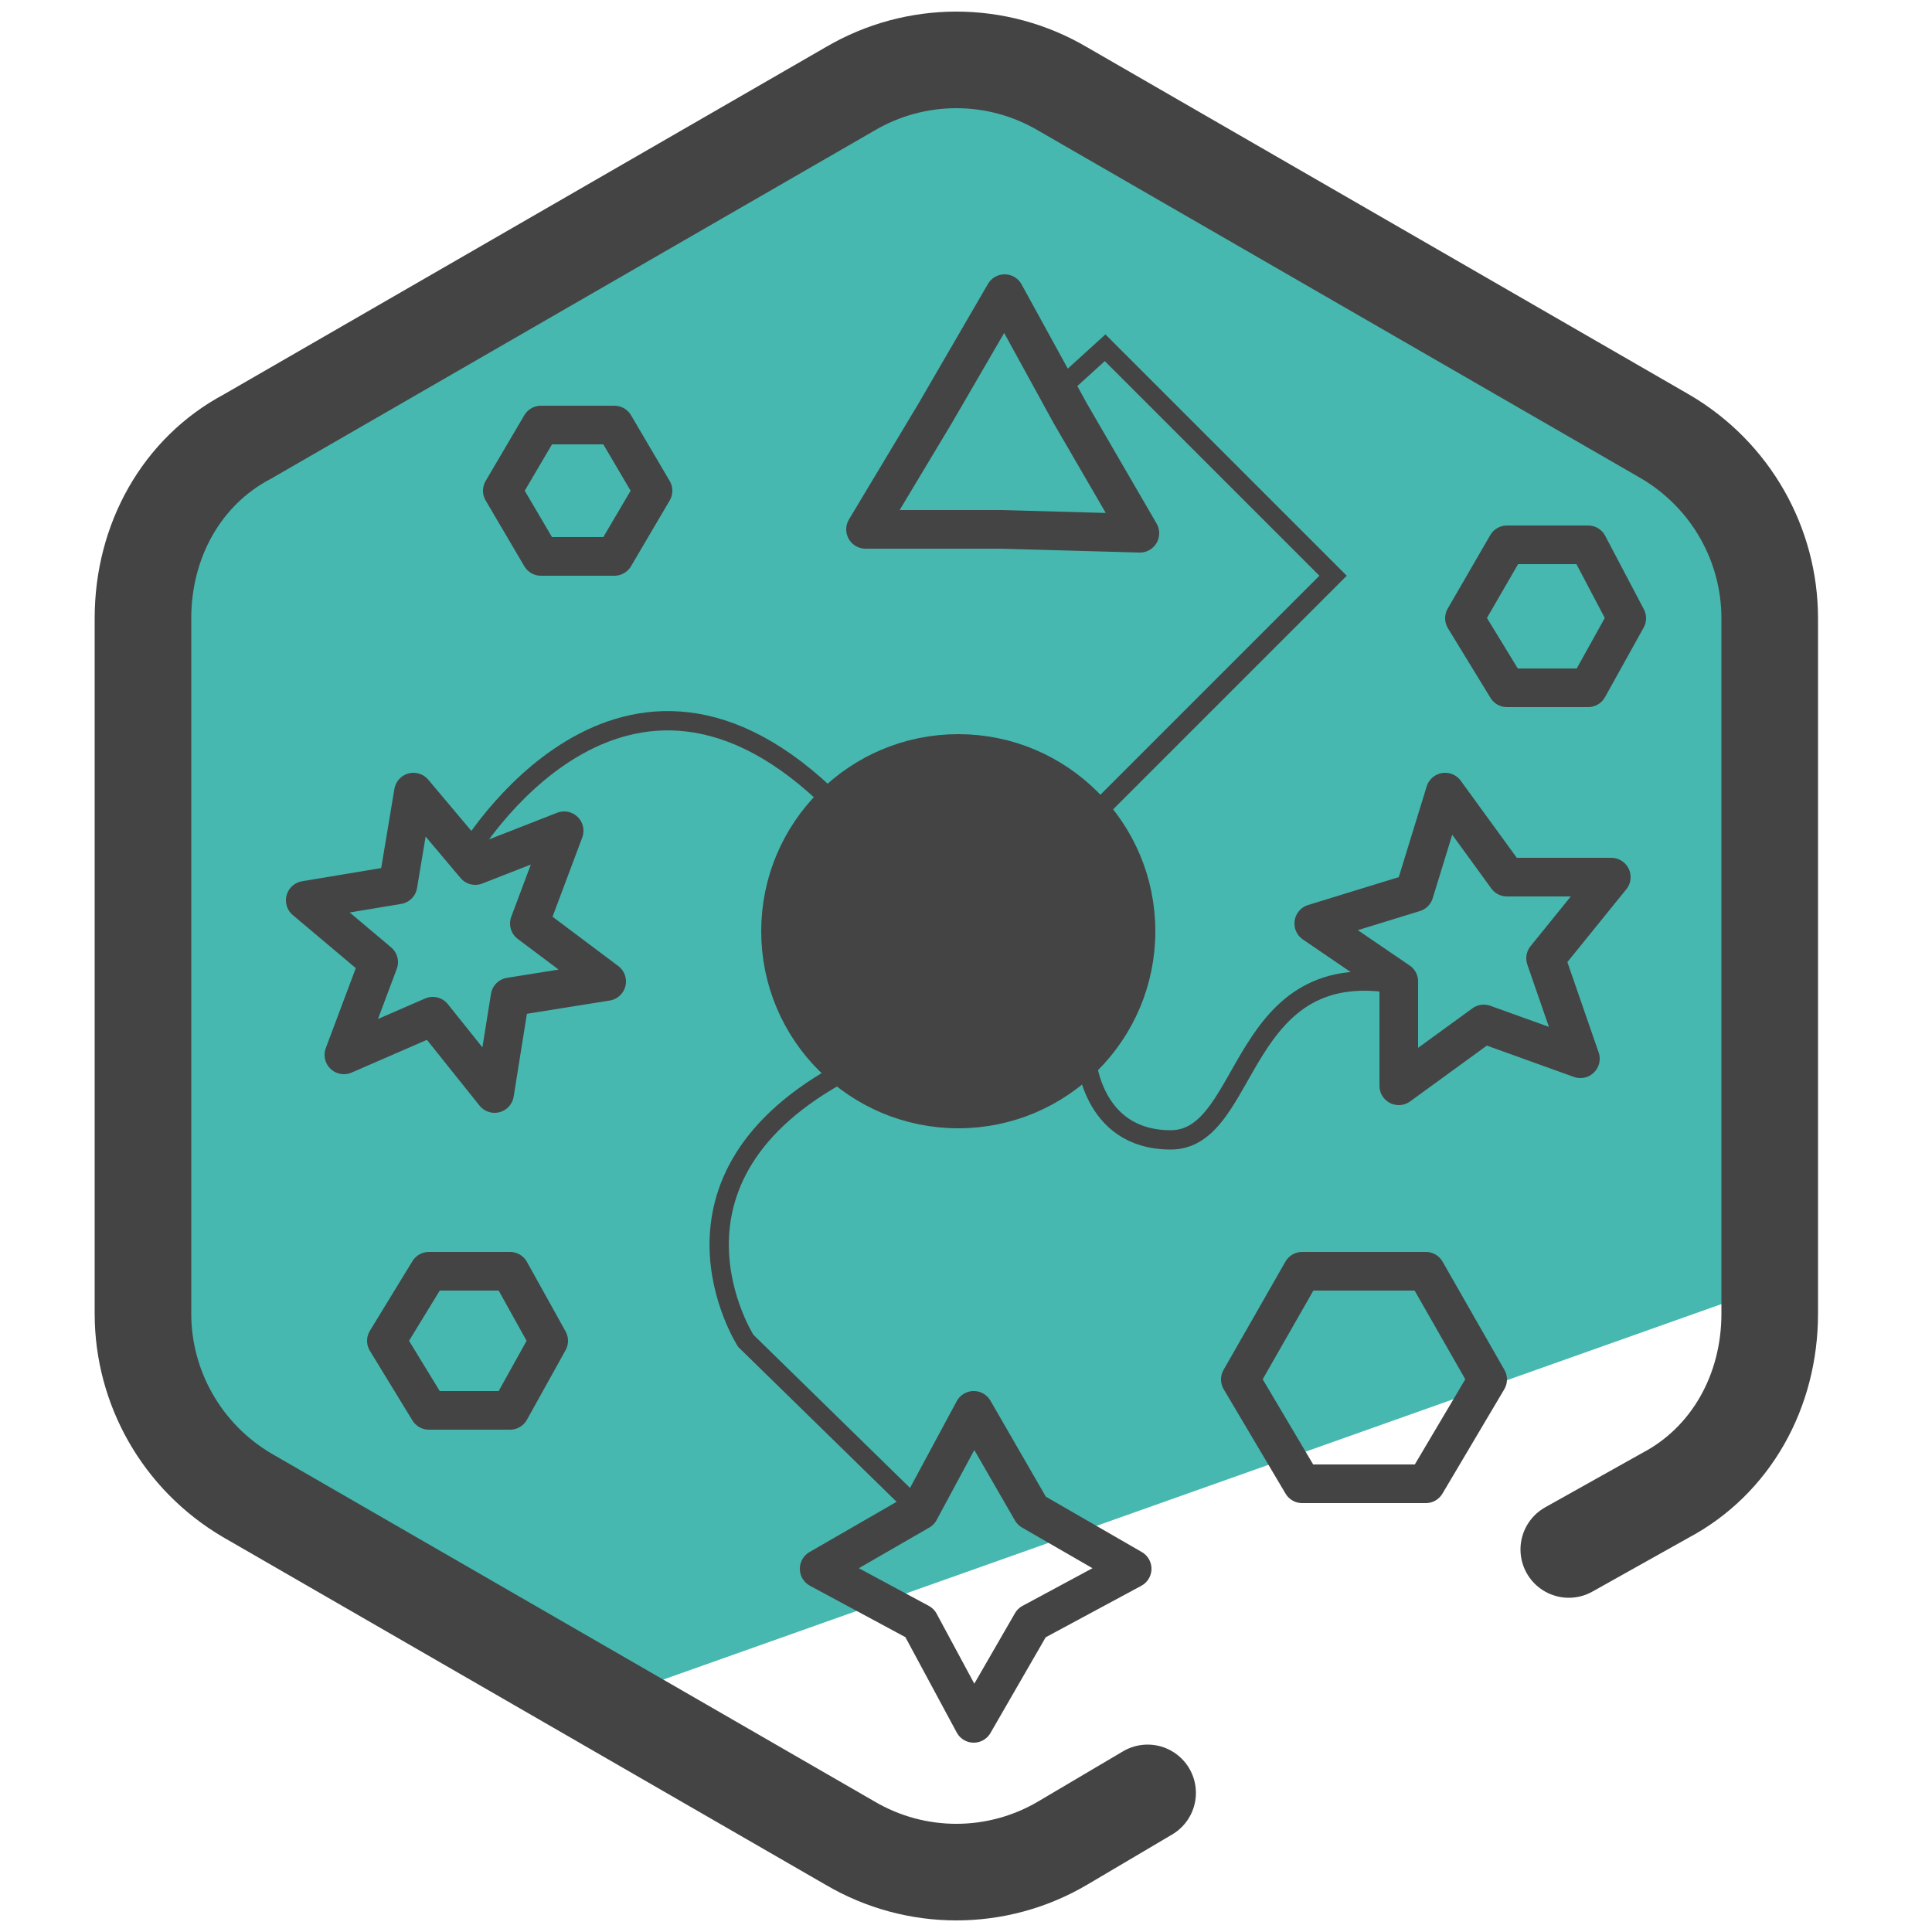 <svg xmlns="http://www.w3.org/2000/svg" id="Layer_1" x="0" y="0" version="1.1" viewBox="0 0 50 50" xml:space="preserve"><style>.st2{fill:none;stroke:#444;stroke-miterlimit:10;stroke-linecap:round;stroke-linejoin:round}</style><path fill="#46b8b0" d="M44.4 12.4l-5.6-3.6-7.7-4.4-6-2.8c-3.2 0-21.5 8.9-21.5 12.1l-.5 7.8.5 15.1 11.5 7.6 31-11c.8-.5-.7-18.8-1.7-20.8z"/><path fill="none" stroke="#444" stroke-linecap="round" stroke-linejoin="round" stroke-miterlimit="10" stroke-width="2.5" d="M29.7 46.4l-2.2 1.3c-1.7 1-3.8 1-5.5 0l-15.6-9c-1.7-1-2.7-2.8-2.7-4.7V16c0-2 1-3.8 2.7-4.7l15.6-9c1.7-1 3.8-1 5.5 0l15.6 9c1.7 1 2.7 2.8 2.7 4.7v18c0 2-1 3.8-2.7 4.7l-2.5 1.4"/><path d="M36.6 23.1l.8-2.6 1.6 2.2h2.7L40 24.8l.9 2.6-2.5-.9-2.2 1.6v-2.7L34 23.9zm-12.8 16l1.4-2.6 1.5 2.6 2.6 1.5-2.6 1.4-1.5 2.6-1.4-2.6-2.6-1.4zm.4-28.4L26 7.6l1.7 3.1 1.8 3.1-3.6-.1h-3.5zM10.3 22.9l.4-2.4 1.6 1.9 2.3-.9-.9 2.4 2 1.5-2.5.4-.4 2.5-1.6-2-2.3 1 .9-2.4-1.9-1.6z" class="st2"/><circle cx="24.8" cy="24.1" r="4.6" fill="#444" stroke="#444" stroke-miterlimit="10"/><path fill="none" stroke="#444" stroke-miterlimit="10" stroke-width=".5" d="M12.1 22.1s4-6.8 9.5-1.3m6.7.3l6.2-6.2L28.6 9l-1.1 1m.6 17.3s.1 2.2 2.2 2.2 1.7-4.9 6-4M23.8 39.1l-4.5-4.4s-2.7-4.2 2.6-7"/><path d="M15.9 11H14l-1 1.7 1 1.7h1.9l1-1.7zm21 21.9h-3.2l-1.6 2.8 1.6 2.7h3.2l1.6-2.7zm-23.7 0h-2.1L10 34.7l1.1 1.8h2.1l1-1.8zm27.9-18.8H39L37.9 16l1.1 1.8h2.1l1-1.8z" class="st2"/></svg>
